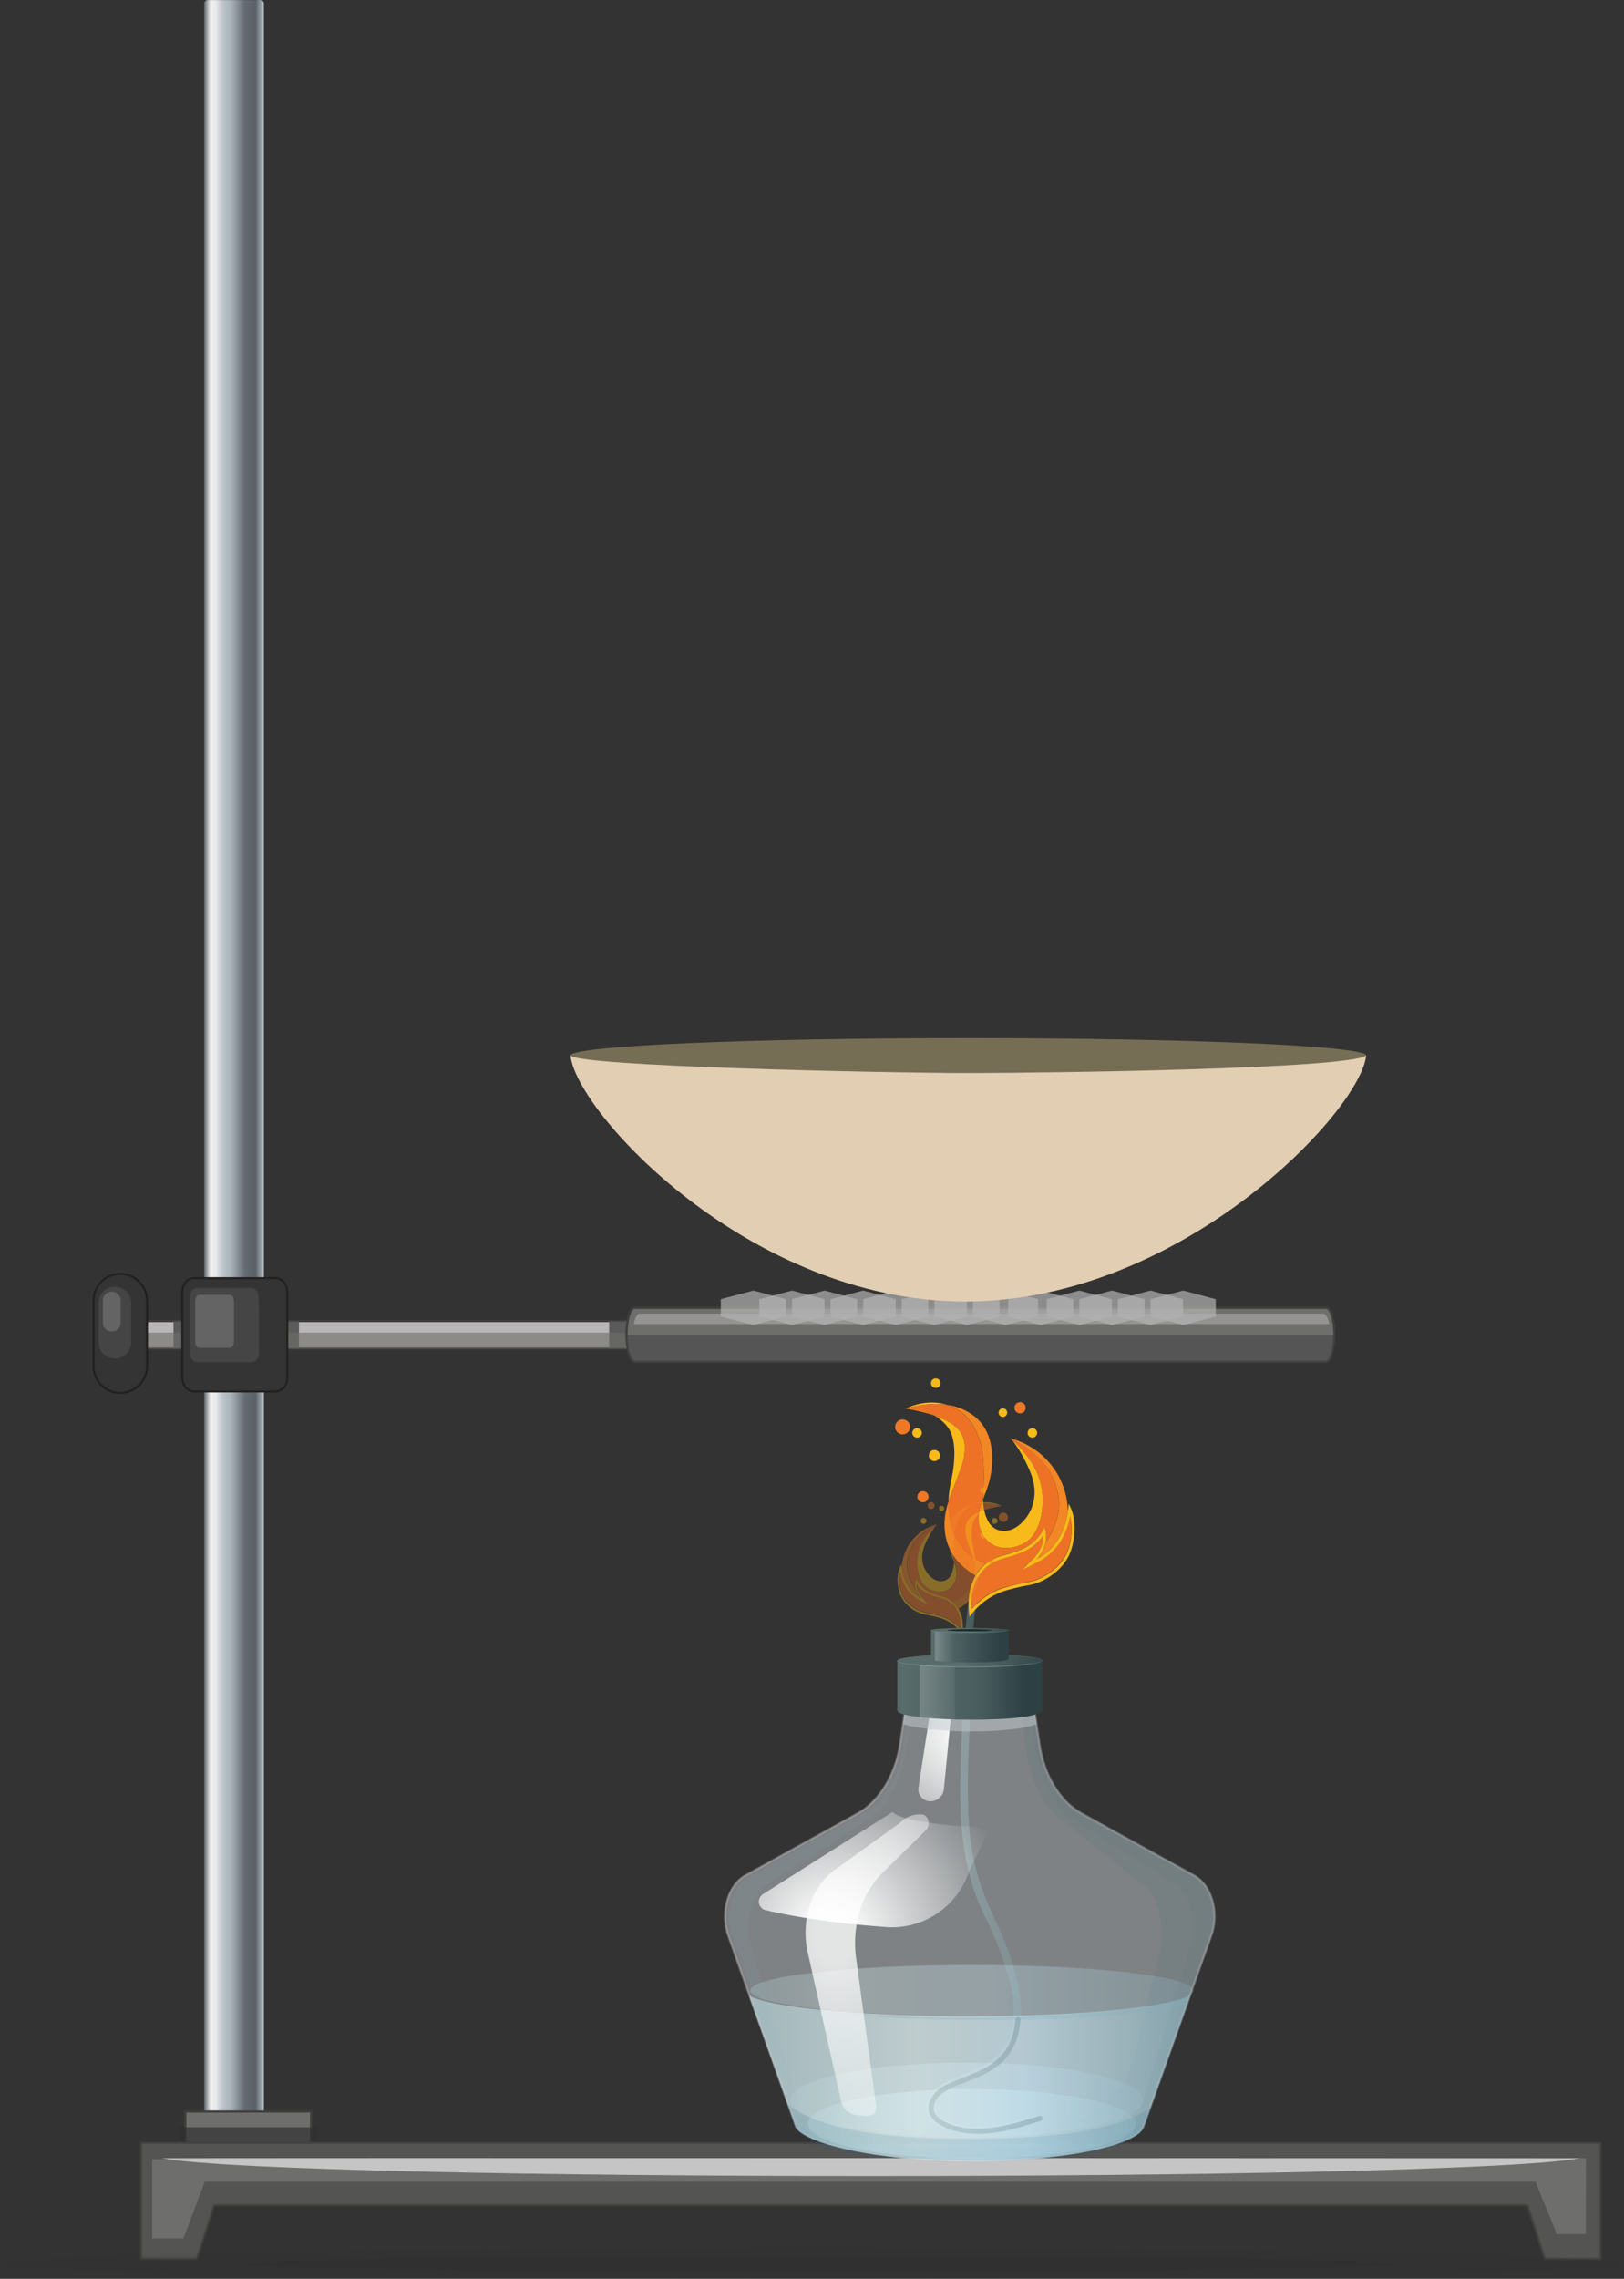 <svg xmlns="http://www.w3.org/2000/svg" xmlns:xlink="http://www.w3.org/1999/xlink" width="260.15mm" height="364.81mm" viewBox="0 0 737.43 1034.1"><rect x="0" y="0" width="737.43" height="1034.1" fill="#333333" stroke="none"/><defs><style>.cls-1,.cls-14,.cls-20,.cls-21,.cls-22,.cls-23,.cls-24,.cls-26,.cls-27,.cls-33,.cls-36,.cls-44,.cls-45,.cls-50,.cls-51,.cls-6{isolation:isolate;}.cls-2{fill:url(#linear-gradient);}.cls-3,.cls-45{fill:#6e6e6d;}.cls-3,.cls-43{stroke:#403f3e;}.cls-11,.cls-3,.cls-43{stroke-linecap:round;stroke-linejoin:round;}.cls-4{fill:#2f2f2f;}.cls-4,.cls-5{opacity:0.68;}.cls-5{fill:#494847;}.cls-6{fill:#fff;}.cls-45,.cls-50,.cls-6{opacity:0.6;}.cls-7,.cls-8{fill:#231f20;}.cls-7{opacity:0.05;}.cls-8{opacity:0.1;}.cls-9{fill:none;}.cls-10{fill:url(#Безымянный_градиент_16);}.cls-11{fill:#e4eef3;stroke:#bebdbe;opacity:0.42;}.cls-12{fill:#3a6b75;opacity:0.11;}.cls-13,.cls-27{opacity:0.78;}.cls-14{fill:#037b97;}.cls-14,.cls-25{opacity:0.18;}.cls-15{fill:#f18725;}.cls-16{fill:#f8ba1a;}.cls-17{fill:#ee7225;}.cls-18{fill:#ef7826;}.cls-19{opacity:0.43;}.cls-20{opacity:0.31;fill:url(#Безымянный_градиент_22);}.cls-21,.cls-26,.cls-30{opacity:0.5;}.cls-21{fill:url(#Безымянный_градиент_22-2);}.cls-22{opacity:0.3;fill:url(#Безымянный_градиент_22-3);}.cls-23{opacity:0.68;fill:url(#Безымянный_градиент_21);}.cls-24,.cls-26{fill:#87b1bf;}.cls-24{opacity:0.25;}.cls-27{fill:url(#Безымянный_градиент_20);}.cls-28{fill:url(#Безымянный_градиент_20-2);}.cls-29{fill:url(#Безымянный_градиент_20-3);}.cls-30{fill:#c4cdd2;mix-blend-mode:multiply;}.cls-31{fill:url(#Безымянный_градиент_19);}.cls-32{fill:#6e8080;}.cls-33,.cls-36,.cls-39{opacity:0.2;}.cls-33{fill:url(#Безымянный_градиент_17);}.cls-34{fill:url(#Безымянный_градиент_16-2);}.cls-35{fill:url(#Безымянный_градиент_18);}.cls-36{fill:url(#Безымянный_градиент_17-2);}.cls-37{fill:url(#Безымянный_градиент_16-3);}.cls-38{fill:#172b2a;}.cls-40{fill:url(#Безымянный_градиент_16-4);}.cls-41{opacity:0.1;}.cls-42{fill:#0c5f80;}.cls-43{fill:#b8b6b7;}.cls-44{fill:#515151;opacity:0.9;}.cls-46,.cls-50{fill:#464545;}.cls-46{stroke:#1e1e1c;stroke-miterlimit:10;}.cls-47{fill:#777676;}.cls-47,.cls-48{opacity:0.64;}.cls-48{fill:#2c2b2b;}.cls-49{fill:#959493;}.cls-51{fill:#b3b2b2;opacity:0.7;}.cls-52{fill:#766d55;}.cls-53{fill:#e2ceb3;}</style><linearGradient id="linear-gradient" x1="6.03" y1="-6551.9" x2="33.18" y2="-6551.9" gradientTransform="matrix(0, -1, -1, 0, -6445.65, 503.56)" gradientUnits="userSpaceOnUse"><stop offset="0" stop-color="#5c646a"/><stop offset="0.11" stop-color="#f1f1f2"/><stop offset="0.2" stop-color="#e7e8e9"/><stop offset="0.3" stop-color="#bfc6cc"/><stop offset="0.46" stop-color="#a7b0b6"/><stop offset="0.68" stop-color="#646b72"/><stop offset="0.86" stop-color="#596166"/><stop offset="1" stop-color="#b6c1c8"/></linearGradient><linearGradient id="Безымянный_градиент_16" x1="421.67" y1="-7055.54" x2="472.15" y2="-7055.54" gradientTransform="matrix(1, 0, 0, -1, 0, -6211.49)" gradientUnits="userSpaceOnUse"><stop offset="0.04" stop-color="#596c6c"/><stop offset="0.99" stop-color="#2d4144"/></linearGradient><linearGradient id="Безымянный_градиент_22" x1="358.81" y1="-7164.48" x2="519.06" y2="-7164.48" gradientTransform="matrix(1, 0, 0, -1, 0, -6211.49)" gradientUnits="userSpaceOnUse"><stop offset="0.04" stop-color="#b7d3d8"/><stop offset="0.2" stop-color="#dbeef0"/><stop offset="0.55" stop-color="#cae8f5"/><stop offset="1" stop-color="#8eb2bd"/></linearGradient><linearGradient id="Безымянный_градиент_22-2" x1="366.84" y1="-7175.25" x2="515.82" y2="-7175.25" xlink:href="#Безымянный_градиент_22"/><linearGradient id="Безымянный_градиент_22-3" x1="340.66" y1="-7114.79" x2="541.81" y2="-7114.79" xlink:href="#Безымянный_градиент_22"/><linearGradient id="Безымянный_градиент_21" x1="340.16" y1="-7154.29" x2="540.87" y2="-7154.29" gradientTransform="matrix(1, 0, 0, -1, 0, -6211.49)" gradientUnits="userSpaceOnUse"><stop offset="0.04" stop-color="#b7d3d8"/><stop offset="0.38" stop-color="#dbeef0"/><stop offset="0.63" stop-color="#cae8f5"/><stop offset="1" stop-color="#8eb2bd"/></linearGradient><radialGradient id="Безымянный_градиент_20" cx="-2460.45" cy="-7090.51" r="150.21" gradientTransform="matrix(0.8, 0, 0, -1, 2347.58, -6211.49)" gradientUnits="userSpaceOnUse"><stop offset="0.08" stop-color="#fff"/><stop offset="1" stop-color="#fff" stop-opacity="0"/></radialGradient><radialGradient id="Безымянный_градиент_20-2" cx="427.66" cy="-6940.57" fx="445.742" fy="-6957.067" r="76.17" gradientTransform="matrix(1, 0, 0, -1.07, 0, -6655.91)" xlink:href="#Безымянный_градиент_20"/><radialGradient id="Безымянный_градиент_20-3" cx="377.17" cy="-7089.47" r="86.03" gradientTransform="matrix(1, 0, 0, -1, 0, -6211.49)" xlink:href="#Безымянный_градиент_20"/><linearGradient id="Безымянный_градиент_19" x1="407.47" y1="-6978.42" x2="473.3" y2="-6978.42" gradientTransform="matrix(1, 0, 0, -1, 0, -6211.49)" gradientUnits="userSpaceOnUse"><stop offset="0.04" stop-color="#596c6c"/><stop offset="0.55" stop-color="#4a5d5f"/><stop offset="0.88" stop-color="#2d4144"/></linearGradient><linearGradient id="Безымянный_градиент_17" x1="415.16" y1="-6978.27" x2="441.6" y2="-6979.01" gradientTransform="matrix(1, 0, 0, -1, 0, -6211.49)" xlink:href="#Безымянный_градиент_20"/><linearGradient id="Безымянный_градиент_16-2" x1="435.07" y1="-6964.74" x2="482.68" y2="-6966.93" xlink:href="#Безымянный_градиент_16"/><linearGradient id="Безымянный_градиент_18" x1="422.76" y1="-6958.57" x2="458.01" y2="-6958.57" gradientTransform="matrix(1, 0, 0, -1, 0, -6211.49)" gradientUnits="userSpaceOnUse"><stop offset="0.04" stop-color="#596c6c"/><stop offset="0.35" stop-color="#4a5d5f"/><stop offset="0.88" stop-color="#2d4144"/></linearGradient><linearGradient id="Безымянный_градиент_17-2" x1="424.52" y1="-6958.51" x2="433.3" y2="-6958.51" gradientTransform="matrix(1, 0, 0, -1, 0, -6211.49)" xlink:href="#Безымянный_градиент_20"/><linearGradient id="Безымянный_градиент_16-3" x1="437.54" y1="-6951.11" x2="463.03" y2="-6952.28" xlink:href="#Безымянный_градиент_16"/><linearGradient id="Безымянный_градиент_16-4" x1="422.14" y1="-7153.34" x2="472.36" y2="-7153.34" xlink:href="#Безымянный_градиент_16"/></defs><g class="cls-1"><g id="Слой_2" data-name="Слой 2"><g id="Слой_1-2" data-name="Слой 1"><path class="cls-2" d="M-376,470.38H590.21a0,0,0,0,1,0,0v27.15a0,0,0,0,1,0,0H-376a1.66,1.66,0,0,1-1.66-1.66V472a1.66,1.66,0,0,1,1.66-1.66Z" transform="translate(590.21 377.7) rotate(90)"/><rect class="cls-3" x="84.14" y="958.17" width="57.13" height="19.48"/><rect class="cls-4" x="81.45" y="965.31" width="62.5" height="12.32"/><polygon class="cls-3" points="726.76 972.43 64.09 972.43 64.09 1025.03 89.36 1025.03 97.23 1000.69 118.33 1000.69 211.35 1000.69 693.62 1000.69 701.49 1025.03 726.76 1025.03 726.76 972.43"/><polygon class="cls-3" points="726.76 972.43 64.09 972.43 64.09 1025.03 89.36 1025.03 97.23 1000.69 118.33 1000.69 211.35 1000.69 693.62 1000.69 701.49 1025.03 726.76 1025.03 726.76 972.43"/><path class="cls-5" d="M64.09,972.43V1025H89.38l7.85-24.28H693.62l7.87,24.28h25.27v-52.6Zm656,41.41H706.93L697.18,990H93l-9.75,25.81H69.09v-36l651.05-.48Z"/><path class="cls-6" d="M73.54,979.4c-1.43-.25,643.77,0,643.77,0C656.56,990.16,134.3,990.16,73.54,979.4Z"/><ellipse class="cls-7" cx="368.72" cy="1027.3" rx="368.72" ry="6.8"/><ellipse class="cls-8" cx="372.26" cy="1027.3" rx="261.64" ry="3.56"/><rect class="cls-9" x="246.4" y="554.1" width="387.98" height="449.15"/><path class="cls-10" d="M440.84,721.07c-3.57,18.44-3.15,37.2-3.73,55.92-.5,15.75-1.58,31.38-.79,47.11s3.69,30.48,10.52,44.75a176.79,176.79,0,0,1,8.06,18.59c3.69,10.68,7.28,23.24,4.35,34.54-3.57,13.78-16.83,16.95-28.22,22.11-6.15,2.78-14.5,9.84-8.67,17.09,4.88,6,15,7.27,22.22,7.09,9.52-.22,18.78-3,27.79-5.81,2.17-.68,1.25-4.1-.94-3.42-8.08,2.55-16.34,5.08-24.85,5.61-5.76.35-26.5-1.11-21.77-11.15,2.1-4.46,7.55-6.3,11.82-8,11.49-4.53,22.84-9.83,26.09-22.94,2.45-9.9.3-20.6-2.52-30.17a144.28,144.28,0,0,0-8.5-21.61c-6.16-12.79-10.14-25.2-11.38-39.5-1.36-15.57-.79-31.27,0-46.85,1-20.84-.06-41.88,3.94-62.46.43-2.23-3-3.15-3.42-.94Z"/><path class="cls-11" d="M542.3,851.1,491.3,823c-10-5.51-17.28-17.44-19.29-31.73l-4.13-27H412.75l-4,26.89c-2.12,14.3-9.45,26.24-19.29,31.74l-51,28.13c-8,4.38-11.52,17-7.78,27.4,0,0,30.6,86.12,30.65,86.24,3.24,7.19,35.38,15.57,79,15.57s76.27-7.19,79-15.57l30.65-86.19C553.82,868.05,550.27,855.51,542.3,851.1Z"/><path class="cls-12" d="M542.3,850.37l-51-28.13C481.3,816.73,474,804.8,472,790.5l-4.13-27h-5.34l2.61,24.64c1.58,16.24,7.27,29.81,15.11,36.07l39.94,32c6.23,5,9,19.26,6.08,31.16l-11.62,47.4a37.62,37.62,0,0,1-33.22,28.54c-13.06,1.14-27.52,1.78-42.74,1.78-31.95,0-60.58-2.81-79.9-7.22l2.43,6.82c3.24,7.19,35.38,15.57,79,15.57s76.28-7.18,79-15.57l2.72-7.64h-.12l28.2-79.26C553.82,867.32,550.27,854.78,542.3,850.37Z"/><g class="cls-13"><path class="cls-14" d="M439.36,975.46c-37.14,0-66.4-5.4-78.29-11.25l.16.46c3.24,7.19,35.38,15.57,79,15.57s76.28-7.15,79-15.54l.38-1.05C509.38,970.32,478.56,975.46,439.36,975.46Z"/></g><path class="cls-15" d="M411.16,639.22a77.5,77.5,0,0,1,13.28,3.15A23.39,23.39,0,0,0,411.16,639.22Z"/><path class="cls-16" d="M430.08,637.48h0c-9.91-3.15-18.9,1.74-18.9,1.74S420.8,636.14,430.08,637.48Z"/><path class="cls-15" d="M476.82,668.17c4.93,9.23,4.67,15.85,3,21.47a34.82,34.82,0,0,1-5,10.23,17.26,17.26,0,0,1-4,7.64c10.34-5.34,13.24-15.94,14.09-21.52a5.68,5.68,0,0,0-.05-.91,34.82,34.82,0,0,0-26-32.35S471.86,659,476.82,668.17Z"/><path class="cls-15" d="M445.32,655.12c1.82,6.16,1.46,18,1.1,21.7a24.19,24.19,0,0,0-.08,3.61c1.76-4.55,4-9.76,4.19-17.46.32-14.83-7.23-22.05-17.32-24.86a26.28,26.28,0,0,0-3.15-.65C440,640.67,443.49,649,445.32,655.12Z"/><path class="cls-15" d="M440.21,705.39a26.25,26.25,0,0,1-8.73-15.5,39.36,39.36,0,0,1-.71-8.67,33.27,33.27,0,0,0-1.06,3.66c-1.72,7.27-2.14,21.21,13.23,30h0a18.86,18.86,0,0,1,4.68-5.38A23.84,23.84,0,0,1,440.21,705.39Z"/><path class="cls-16" d="M431.2,645.42a37.51,37.51,0,0,0-6.79-3,19.55,19.55,0,0,1,6,5.27c4.8,6.43,2.47,19.52,1.71,23.13a55.68,55.68,0,0,0-1.42,10.44c2.31-7,6.4-15.65,7-19.87C438.47,656.38,438.92,650,431.2,645.42Z"/><path class="cls-16" d="M464.7,700.5c8.11-4.09,9.66-16.88,8.42-24.64s-5.43-15.36-14.29-23.14c.25.24,3.83,3.55,8.66,14.41,5,11.31.51,18.62-1.11,21s-6.61,8.27-13.28,6.12c-5.12-1.7-6.59-8.92-6.81-13.85-1.58,4.18-2.75,7.88-1.47,12.46C447.48,702.52,456.61,704.62,464.7,700.5Z"/><path class="cls-17" d="M440.21,705.39a23.71,23.71,0,0,0,7.45,4.18,21,21,0,0,1,5-2.9c3.48-1.42,6-1.32,12.36-4.21A20.23,20.23,0,0,0,474.3,693a11.69,11.69,0,0,1,.5,6.82,34.82,34.82,0,0,0,5-10.23c1.65-5.6,1.9-12.24-3-21.46s-18-15.43-18-15.43h0c8.86,7.82,13,15.43,14.28,23.14s-.3,20.47-8.42,24.63-17.19,2-19.85-7.63c-1.25-4.58-.13-8.29,1.46-12.46a24.19,24.19,0,0,1,.09-3.61c.42-3.66.79-15.55-1.1-21.7s-5.34-14.43-15.27-17.57c-9.26-1.34-18.9,1.74-18.9,1.74a23.42,23.42,0,0,1,13.29,3.15,37.56,37.56,0,0,1,6.79,3c7.68,4.58,7.24,10.95,6.53,15.92-.59,4.2-4.72,12.88-7,19.87a38.82,38.82,0,0,0,.71,8.67A26.36,26.36,0,0,0,440.21,705.39Z"/><path class="cls-17" d="M471.47,708.73l-7.54,3.89,5.9-6.06a15.94,15.94,0,0,0,3.69-6.95,10.47,10.47,0,0,0,.23-2.85,20.41,20.41,0,0,1-8.09,6.87,47.87,47.87,0,0,1-6.88,2.59l-1.81.54-1.52.41a21.33,21.33,0,0,0-2.25.78,19.48,19.48,0,0,0-4.73,2.71,17.54,17.54,0,0,0-4.31,4.93,25.26,25.26,0,0,0-2.94,14.46c.67-.78,1.39-1.54,2.14-2.26a33.56,33.56,0,0,1,5.28-4.14,28.76,28.76,0,0,1,7.27-3.3l.45-.12c5-1.35,7.74-1.88,9.76-2.31,1.26-.25,2.19-.41,3.15-.69a20.26,20.26,0,0,0,2.81-1.06,27.5,27.5,0,0,0,6.93-4.5,21.08,21.08,0,0,0,5.33-7A28.34,28.34,0,0,0,486.61,694a24.73,24.73,0,0,0-.67-6.3,34.49,34.49,0,0,1-3.31,9.62A26,26,0,0,1,471.47,708.73Z"/><path class="cls-16" d="M485.19,682.34a26.72,26.72,0,0,1-.31,3.67c-.79,5.59-3.69,16.18-14.09,21.5a17.27,17.27,0,0,0,4-7.64,11.61,11.61,0,0,0-.51-6.82,20.26,20.26,0,0,1-9.22,9.45,48.27,48.27,0,0,1-6.7,2.53c-1.22.35-2.27.63-3.3.91a21.78,21.78,0,0,0-2.36.79,20.92,20.92,0,0,0-5.05,2.89A19.1,19.1,0,0,0,443,715c-2.37,4.08-3.94,10-2.79,18.74a31.56,31.56,0,0,1,16.12-11.88l.42-.12c8-2.25,10.31-2.25,12.94-3a24.48,24.48,0,0,0,3-1.13c4.72-2.14,10.34-6.4,12.9-12.21S489.4,689.15,485.19,682.34Zm-44,47.8a25.45,25.45,0,0,1,2.94-14.47,17.54,17.54,0,0,1,4.31-4.93,19.78,19.78,0,0,1,4.73-2.7c.73-.3,1.49-.56,2.25-.79l1.52-.41,1.81-.53a49.68,49.68,0,0,0,6.89-2.59,20.62,20.62,0,0,0,8.08-6.94,11.22,11.22,0,0,1-.23,2.89,16.12,16.12,0,0,1-3.7,7l-5.89,6,7.53-3.89a26,26,0,0,0,11.23-11.24,34.93,34.93,0,0,0,3.31-9.62,24.73,24.73,0,0,1,.67,6.3,28.25,28.25,0,0,1-2.21,10.57,21,21,0,0,1-5.33,7,27.5,27.5,0,0,1-6.93,4.5,20.26,20.26,0,0,1-2.81,1.06,28.55,28.55,0,0,1-3.15.69,96.07,96.07,0,0,0-9.76,2.31l-.45.12a28.76,28.76,0,0,0-7.27,3.3,33.63,33.63,0,0,0-5.28,4.15,25.72,25.72,0,0,0-2.2,2.23Z"/><path class="cls-16" d="M454.91,639.16a1.94,1.94,0,1,0,2.36,1.38h0v-.08h0a1.93,1.93,0,0,0-2.36-1.29"/><path class="cls-18" d="M408.9,644.25a3.39,3.39,0,1,0,4.22,2.31h0a3.39,3.39,0,0,0-4.21-2.31h0"/><path class="cls-16" d="M468.16,648.15a2.16,2.16,0,1,0,2.69,1.47h0a2.16,2.16,0,0,0-2.67-1.48h0"/><path class="cls-16" d="M415.81,648.14a2.16,2.16,0,1,0,2.69,1.47,2.16,2.16,0,0,0-2.69-1.47h0"/><path class="cls-16" d="M424.3,625.58a2.16,2.16,0,1,0,2.69,1.48,2.16,2.16,0,0,0-2.69-1.48h0"/><path class="cls-18" d="M462.47,636.39a2.54,2.54,0,1,0,3.16,1.73h0a2.53,2.53,0,0,0-3.15-1.72h0"/><path class="cls-18" d="M418.39,676.76a2.54,2.54,0,1,0,3.15,1.73h0a2.55,2.55,0,0,0-3.15-1.72"/><path class="cls-16" d="M423.61,658.06a2.54,2.54,0,1,0,3.15,1.74h0a2.55,2.55,0,0,0-3.15-1.72"/><g class="cls-19"><path class="cls-15" d="M454.83,683.4a46.79,46.79,0,0,0-8.18,1.94A14.37,14.37,0,0,1,454.83,683.4Z"/><path class="cls-16" d="M443.18,682.33h0a16.22,16.22,0,0,1,11.65,1.07A29.78,29.78,0,0,0,443.18,682.33Z"/><path class="cls-15" d="M414.41,701.22c-3,5.68-2.88,9.76-1.87,13.21a21.55,21.55,0,0,0,3.07,6.3,10.51,10.51,0,0,0,2.48,4.72c-6.37-3.29-8.16-9.81-8.67-13.24v-.56a21.44,21.44,0,0,1,16-19.92S417.46,695.54,414.41,701.22Z"/><path class="cls-15" d="M433.8,693.18c-1.12,3.79-.9,11.1-.68,13.39a16.46,16.46,0,0,1,.06,2.22A28.87,28.87,0,0,1,430.59,698c-.19-9.13,4.45-13.58,10.66-15.3a17.67,17.67,0,0,1,1.92-.4C437.08,684.29,434.92,689.41,433.8,693.18Z"/><path class="cls-15" d="M437,724.12a16.12,16.12,0,0,0,5.36-9.53,23.93,23.93,0,0,0,.44-5.34,19.31,19.31,0,0,1,.65,2.25c1.06,4.47,1.32,13.06-8.14,18.47h0a11.74,11.74,0,0,0-2.88-3.32A14.64,14.64,0,0,0,437,724.12Z"/><path class="cls-16" d="M442.51,687.2a23,23,0,0,1,4.18-1.86,12,12,0,0,0-3.69,3.24c-3,3.94-1.52,12-1.06,14.24a34.76,34.76,0,0,1,.86,6.43c-1.43-4.3-3.94-9.64-4.31-12.23C438,694,437.74,690,442.51,687.2Z"/><path class="cls-16" d="M421.87,721.12c-5-2.52-5.94-10.39-5.19-15.17s3.35-9.45,8.8-14.24c-.16.15-2.36,2.18-5.33,8.87-3.1,6.95-.32,11.45.68,12.91s4.08,5.1,8.18,3.77c3.15-1,4.06-5.51,4.19-8.53,1,2.58,1.69,4.84.91,7.68C432.48,722.36,426.85,723.65,421.87,721.12Z"/><path class="cls-17" d="M437,724.12a14.64,14.64,0,0,1-4.59,2.58,12.77,12.77,0,0,0-3.1-1.79c-2.14-.87-3.68-.79-7.61-2.59a12.41,12.41,0,0,1-5.67-5.8,7.13,7.13,0,0,0-.31,4.21,21.8,21.8,0,0,1-3.07-6.3c-1-3.44-1.17-7.54,1.87-13.21s11.08-9.51,11.08-9.51h0c-5.45,4.81-8,9.5-8.79,14.24s.18,12.6,5.19,15.16,10.58,1.23,12.22-4.73c.79-2.82.08-5.1-.91-7.67a15,15,0,0,0-.05-2.22c-.26-2.25-.49-9.58.67-13.39s3.29-8.88,9.4-10.81a29.81,29.81,0,0,1,11.65,1.07,14.45,14.45,0,0,0-8.18,1.94,23.71,23.71,0,0,0-4.18,1.87c-4.72,2.82-4.46,6.74-4,9.81.36,2.58,2.89,7.93,4.31,12.23a23.93,23.93,0,0,1-.44,5.34A16.18,16.18,0,0,1,437,724.12Z"/><path class="cls-17" d="M417.7,726.18l4.64,2.36-3.63-3.72a9.94,9.94,0,0,1-2.28-4.28,6.94,6.94,0,0,1-.14-1.76,12.51,12.51,0,0,0,5,4.23,30.41,30.41,0,0,0,4.24,1.58l1.11.33.94.25c.47.14.93.3,1.39.48a12.52,12.52,0,0,1,2.91,1.66,10.9,10.9,0,0,1,2.66,3,15.48,15.48,0,0,1,1.81,8.9,18.93,18.93,0,0,0-1.31-1.38,20.51,20.51,0,0,0-3.25-2.55,17.54,17.54,0,0,0-4.47-2l-.28-.08c-3-.82-4.77-1.15-6-1.41-.79-.15-1.35-.26-1.94-.43a12,12,0,0,1-1.73-.65,17.15,17.15,0,0,1-4.26-2.77,12.91,12.91,0,0,1-3.29-4.32,17.73,17.73,0,0,1-1.41-6.54,15.53,15.53,0,0,1,.41-3.9,21.81,21.81,0,0,0,2,5.93A16,16,0,0,0,417.7,726.18Z"/><path class="cls-16" d="M409,724.14a16,16,0,0,0,7.94,7.51,13.65,13.65,0,0,0,1.84.7c1.62.48,3,.48,8,1.82l.27.07a19.5,19.5,0,0,1,9.93,7.31c.71-5.37-.25-9-1.72-11.54a11.67,11.67,0,0,0-2.87-3.31,12.83,12.83,0,0,0-3.11-1.79,14.59,14.59,0,0,0-1.45-.5l-2-.56a28.47,28.47,0,0,1-4.12-1.58,12.41,12.41,0,0,1-5.68-5.79,7.18,7.18,0,0,0-.31,4.2,10.69,10.69,0,0,0,2.48,4.73c-6.4-3.28-8.17-9.79-8.66-13.24a15.66,15.66,0,0,1-.19-2.26C406.67,714.13,407.44,720.56,409,724.14ZM436.3,739.4A17.54,17.54,0,0,0,435,738a21.11,21.11,0,0,0-3.25-2.55,17.86,17.86,0,0,0-4.47-2l-.28-.08c-2-.57-4-1-6-1.42a18.09,18.09,0,0,1-1.94-.42,15,15,0,0,1-1.73-.65A17.15,17.15,0,0,1,413,728.1a12.91,12.91,0,0,1-3.29-4.32,17.32,17.32,0,0,1-1.36-6.51,15.53,15.53,0,0,1,.41-3.9,21.48,21.48,0,0,0,2,5.93,16,16,0,0,0,6.88,6.92l4.64,2.36-3.63-3.72a10,10,0,0,1-2.28-4.28,7.06,7.06,0,0,1-.14-1.78,12.62,12.62,0,0,0,5,4.27,29.15,29.15,0,0,0,4.24,1.57l1.12.33.93.26a11.41,11.41,0,0,1,1.39.48,11.84,11.84,0,0,1,2.91,1.66,10.76,10.76,0,0,1,2.67,3,15.86,15.86,0,0,1,1.81,8.91Z"/><path class="cls-16" d="M427.9,683.37a1.2,1.2,0,0,1,.84,1.46,1.19,1.19,0,0,1-2.3-.61v-.05h0a1.19,1.19,0,0,1,1.44-.79"/><path class="cls-18" d="M456.21,686.49a2.09,2.09,0,1,1-2.59,1.42h0a2.09,2.09,0,0,1,2.59-1.42h0"/><path class="cls-16" d="M419.74,688.89a1.33,1.33,0,1,1-1.65.9h0a1.33,1.33,0,0,1,1.64-.91h0"/><path class="cls-16" d="M452,688.89a1.33,1.33,0,1,1-1.65.9,1.33,1.33,0,0,1,1.65-.9h0"/><path class="cls-16" d="M446.74,675a1.33,1.33,0,1,1-1.66.91,1.34,1.34,0,0,1,1.66-.91h0"/><path class="cls-18" d="M423.24,681.69a1.57,1.57,0,1,1-1.94,1.09v0h0a1.56,1.56,0,0,1,1.93-1.06h0"/><path class="cls-18" d="M450.38,706.51a1.57,1.57,0,0,1-.85,3,1.58,1.58,0,0,1-1.09-1.94v0h0a1.57,1.57,0,0,1,1.93-1.07"/><path class="cls-16" d="M447.16,695a1.58,1.58,0,1,1-2,1.09h0a1.58,1.58,0,0,1,1.94-1.07"/></g><ellipse class="cls-20" cx="438.93" cy="952.99" rx="80.13" ry="17.02"/><ellipse class="cls-21" cx="441.33" cy="963.76" rx="74.49" ry="15.82"/><ellipse class="cls-22" cx="441.23" cy="903.3" rx="100.57" ry="11.63"/><path class="cls-23" d="M440,914.92c-49.51,0-90.74-4-99.88-9.39l21.2,59.65c3.24,7.18,35.38,15.56,79,15.56s76.27-7.18,79-15.56l21.45-60.32C534.19,910.54,491.61,914.92,440,914.92Z"/><path class="cls-24" d="M363.28,911.61c18.11,3.08,48.66,5.12,83.34,5.12,41.18,0,76.56-2.87,92.15-7l1.52-4.3c-6.67,5.69-49.26,10.07-100.81,10.07C409.12,915.52,381.92,914,363.28,911.61Z"/><g class="cls-19"><path class="cls-12" d="M541.11,851.57l-51-28.12c-10-5.51-17.28-17.44-19.29-31.74l-4.13-27h-.13l3.71,28.09c1.81,14.9,8.35,27.33,17.33,33.08l45.87,29.32c7.16,4.59,10.35,17.65,7,28.57l-26.26,85.56c2.16-1.35,3.54-2.76,4-4.2L548.85,879C552.62,868.52,549.07,856,541.11,851.57Z"/></g><g class="cls-25"><path class="cls-26" d="M340.52,851.57l51-28.12c10-5.51,17.28-17.44,19.29-31.74l4.13-27h.14l-3.72,28.08c-1.81,14.9-8.35,27.34-17.33,33.08l-45.86,29.32c-7.16,4.59-10.36,17.66-7,28.57l26.27,85.58c-2.16-1.35-3.55-2.76-4-4.2L332.74,879C329,868.52,332.56,856,340.52,851.57Z"/></g><path class="cls-27" d="M408.9,827l-29.57,21.34c-5.76,4-10.11,10.54-12.19,18.36h0a40.61,40.61,0,0,0-.44,18.95l15.17,67.54c.41,1.92,1.86,6.72,9,6.72,0,0,8.38,2.36,6.76-5.69l-8.88-65.64a50,50,0,0,1,.7-17.59v-.14A41.77,41.77,0,0,1,400.6,850l19.88-19.52c2.36-2.32,1.06-7.08-2-7.08A11.81,11.81,0,0,0,408.9,827Z"/><path class="cls-28" d="M417.06,811.14l7.41-48,8.78.85-4.64,47.85a6.18,6.18,0,0,1-6.15,5.58h0A5.46,5.46,0,0,1,417,812,5.93,5.93,0,0,1,417.06,811.14Z"/><path class="cls-29" d="M449.6,829.41s-38.32-1.2-44.3-7.19l-58.88,37.34a4,4,0,0,0,1.05,7.2h.08c14.48,3.44,33.27,6.11,54.68,7.7A36.83,36.83,0,0,0,440,849.26Z"/><path class="cls-30" d="M470.66,782.43l-2.78-18.16H412.75l-2.68,18.06c7.17,2.27,19.92,3.37,30.3,3.37C453.11,785.7,464.28,784.72,470.66,782.43Z"/><path class="cls-31" d="M473.26,753.49H407.47v22.65c0,2.87,18.84,4.23,32.9,4.23,18.18,0,32.93-1.35,32.93-4.72C473.32,775.55,473.26,753.49,473.26,753.49Z"/><path class="cls-32" d="M473.32,753.49c0,1.64-14.74,3.23-32.93,3.23s-32.93-1.33-32.93-3,14.75-3,32.93-3S473.32,751.85,473.32,753.49Z"/><path class="cls-33" d="M417.62,779.16c4.65.57,10.36.94,15.92,1.11V754.33H417.62Z"/><ellipse class="cls-34" cx="440.39" cy="753.49" rx="32.93" ry="2.72"/><path class="cls-35" d="M458,739.75H422.76v13.08c0,1.06,10.09,1.58,17.61,1.58,9.74,0,17.63-.51,17.63-1.77C458,752.61,458,739.75,458,739.75Z"/><path class="cls-36" d="M424.52,753.56c2.57.32,5.71.52,8.78.62V739.87h-8.78Z"/><path class="cls-32" d="M458,739.78c0,.58-7.87,1.21-17.62,1.21s-17.63-.47-17.63-1,7.88-1.05,17.63-1.05S458,739.18,458,739.78Z"/><ellipse class="cls-37" cx="440.39" cy="739.75" rx="17.63" ry="1.01"/><ellipse class="cls-32" cx="440.39" cy="739.65" rx="10.22" ry="0.5"/><ellipse class="cls-38" cx="440.39" cy="739.75" rx="10.22" ry="0.5"/><g class="cls-39"><path class="cls-40" d="M461.06,916.52c-.56,8-3.72,15-10.33,19.74-5.06,3.61-11,5.51-16.71,7.87-4,1.66-8.36,3.56-10.79,7.37-5.78,9.06,4.53,14.35,12.19,15.94,12.48,2.59,25.31-1.25,37.13-5,1.45-.46.83-2.74-.63-2.28-13.19,4.16-29.14,9.19-42.52,2.86-4.37-2.07-7.28-5.52-4.15-10.35a10.75,10.75,0,0,1,2.64-2.78,35.07,35.07,0,0,1,8.24-4.11c6.06-2.41,12.32-4.62,17.45-8.78,6.37-5.16,9.26-12.47,9.82-20.48.1-1.52-2.26-1.51-2.37,0Z"/></g><g class="cls-41"><path class="cls-42" d="M440.6,970.67c-36.79,0-68.52-3.71-83.22-16.08,5.42,21.21,13.71,24.8,83,25.69,60.07.78,78.88-5.31,83.17-24.59C508.76,966.63,477.16,970.67,440.6,970.67Z"/></g><path class="cls-43" d="M310.26,605.69c0,3.46-4.4,6.23-9.83,6.23H58c-5.43,0-9.86-2.77-9.86-6.23h0c0-3.44,4.43-6.21,9.86-6.21H300.43C305.86,599.48,310.26,602.25,310.26,605.69Z"/><rect class="cls-44" x="78.78" y="599.48" width="56.97" height="12.46"/><path class="cls-44" d="M300.43,599.48H276.6v12.44h23.83c5.43,0,9.83-2.77,9.83-6.23S305.88,599.48,300.43,599.48Z"/><path class="cls-45" d="M48.27,604.72a3.2,3.2,0,0,0-.18,1c0,3.46,4.43,6.23,9.86,6.23H300.43c5.43,0,9.83-2.77,9.83-6.23a4.47,4.47,0,0,0-.16-1Z"/><path class="cls-46" d="M66.7,620a12.13,12.13,0,0,1-12.13,12h0a12,12,0,0,1-12-12h0V590.15a12,12,0,0,1,12-12h0a12.13,12.13,0,0,1,12.13,12Z"/><path class="cls-47" d="M54.77,600.2a4,4,0,0,1-4.05,4h0a4,4,0,0,1-4-4v-10a4.05,4.05,0,0,1,4-4.05h0a4.05,4.05,0,0,1,4.05,4.05Z"/><path class="cls-48" d="M54.57,578.13a12,12,0,0,0-12,12h0V620a12,12,0,1,0,24,0V590.15A12.14,12.14,0,0,0,54.57,578.13Zm5,31.26a7.39,7.39,0,0,1-14.77,0V591a7.39,7.39,0,0,1,14.77,0Z"/><path class="cls-46" d="M125.65,580.06H87.54s-4.69.46-4.69,6.59v38.11c0,6.07,4.69,6.58,4.69,6.58h38.11s4.72-.49,4.72-6.58V586.65C130.37,580.52,125.65,580.06,125.65,580.06Z"/><path class="cls-48" d="M125.65,580.06H87.54s-4.69.46-4.69,6.59v38.11c0,6.07,4.69,6.58,4.69,6.58h38.11s4.72-.49,4.72-6.58V586.65C130.37,580.52,125.65,580.06,125.65,580.06Zm-8.09,15.65V613.8c0,4-3.09,4.33-3.09,4.33H89.34s-3.09-.33-3.09-4.33v-25c0-4,3.09-4.33,3.09-4.33h25s3.1.33,3.1,4.33Z"/><path class="cls-47" d="M104.53,587.6H90.37s-1.76.2-1.76,3.08v17.84c0,2.87,1.76,3.09,1.76,3.09h14.16s1.72-.22,1.72-3.09V590.68C106.25,587.8,104.53,587.6,104.53,587.6Z"/><path class="cls-3" d="M605.85,605.69c0,6.75-1.65,12.23-3.72,12.23H288.21c-2,0-3.73-5.47-3.73-12.23h0c0-6.75,1.66-12.21,3.73-12.21h314c2,0,3.73,5.46,3.73,12.21Z"/><path class="cls-49" d="M603.64,600.81c-.64-2.85-1.66-4.7-2.82-4.7H290.55c-1.15,0-2.17,1.85-2.83,4.7Z"/><path class="cls-50" d="M288.21,617.92h314c2,0,3.73-5.47,3.73-12.23H284.52C284.52,612.45,286.18,617.92,288.21,617.92Z"/><polygon class="cls-51" points="327.29 589.55 327.29 597.38 342.11 601.31 356.91 597.38 356.91 589.55 342.11 585.64 327.29 589.55"/><polygon class="cls-51" points="344.8 589.55 344.8 597.38 359.62 601.31 374.42 597.38 374.42 589.55 359.62 585.64 344.8 589.55"/><polygon class="cls-51" points="359.62 589.55 359.62 597.38 374.42 601.31 389.23 597.38 389.23 589.55 374.42 585.64 359.62 589.55"/><polygon class="cls-51" points="377.12 589.55 377.12 597.38 391.94 601.31 406.74 597.38 406.74 589.55 391.94 585.64 377.12 589.55"/><polygon class="cls-51" points="391.94 589.55 391.94 597.38 406.74 601.31 421.56 597.38 421.56 589.55 406.74 585.64 391.94 589.55"/><polygon class="cls-51" points="409.44 589.55 409.44 597.38 424.26 601.31 439.06 597.38 439.06 589.55 424.26 585.64 409.44 589.55"/><polygon class="cls-51" points="424.26 589.55 424.26 597.38 439.06 601.31 453.88 597.38 453.88 589.55 439.06 585.64 424.26 589.55"/><polygon class="cls-51" points="441.77 589.55 441.77 597.38 456.58 601.31 471.39 597.38 471.39 589.55 456.58 585.64 441.77 589.55"/><polygon class="cls-51" points="457.79 589.55 457.79 597.38 472.59 601.31 487.41 597.38 487.41 589.55 472.59 585.64 457.79 589.55"/><polygon class="cls-51" points="475.3 589.55 475.3 597.38 490.12 601.31 504.92 597.38 504.92 589.55 490.12 585.64 475.3 589.55"/><polygon class="cls-51" points="490.12 589.55 490.12 597.38 504.92 601.31 519.73 597.38 519.73 589.55 504.92 585.64 490.12 589.55"/><polygon class="cls-51" points="507.62 589.55 507.62 597.38 522.44 601.31 537.24 597.38 537.24 589.55 522.44 585.64 507.62 589.55"/><polygon class="cls-51" points="522.44 589.55 522.44 597.38 537.24 601.31 552.06 597.38 552.06 589.55 537.24 585.64 522.44 589.55"/><path class="cls-52" d="M620.4,479c0,2.16-20.14,4.17-52.67,5.57-6.75.32-14,.57-21.76.83-29.83.93-66.55,1.54-106.3,1.54s-76.44-.57-106.31-1.54c-7.73-.26-15-.51-21.78-.83C279.05,483.11,259,481.14,259,479c0-4.38,80.89-7.93,180.7-7.93S620.4,474.6,620.4,479Z"/><path class="cls-53" d="M620.34,479c-2.49,25.14-83.81,111.61-182,111.61S261.51,504.45,259.07,479c4.27,4.88,140.9,7.9,180.61,7.9S611.74,485,620.34,479Z"/></g></g></g></svg>